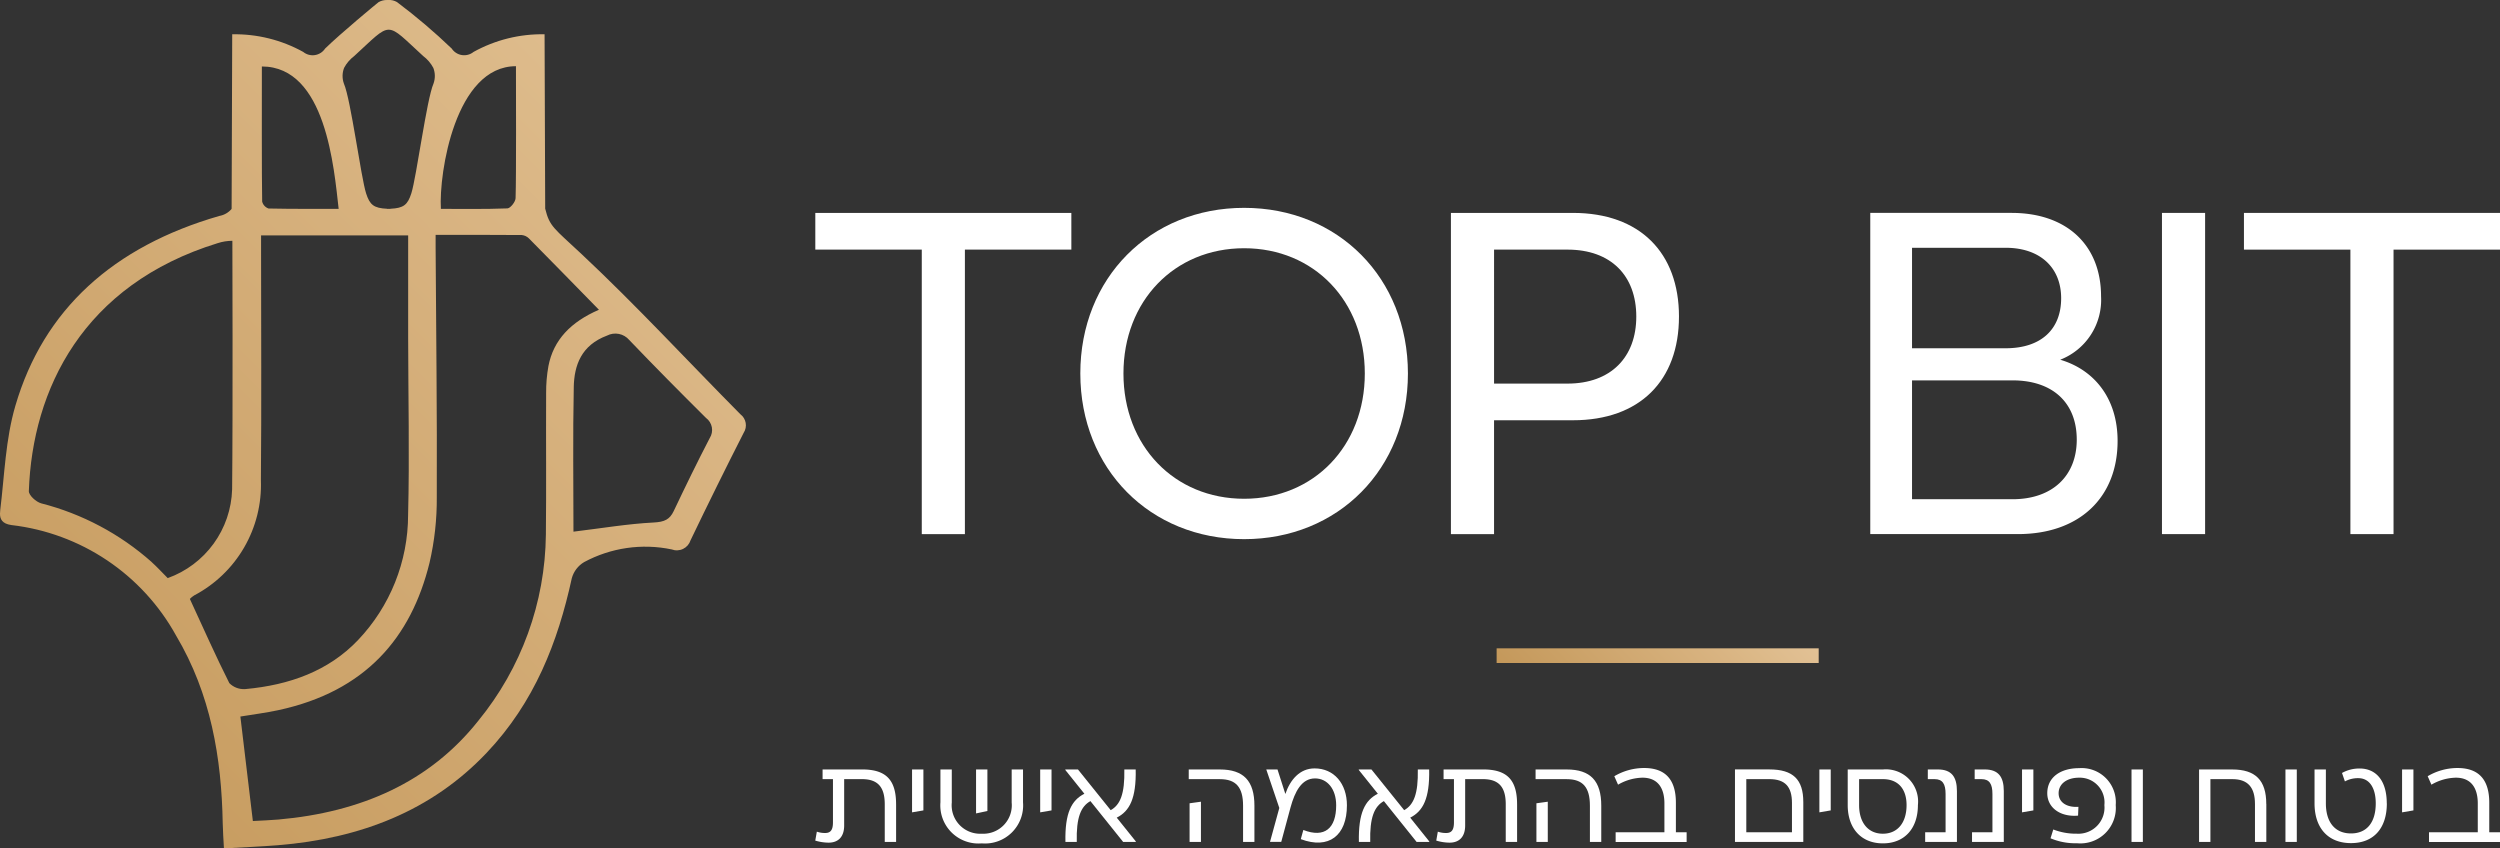 <svg xmlns="http://www.w3.org/2000/svg" xmlns:xlink="http://www.w3.org/1999/xlink" width="258.079" height="87.578" viewBox="0 0 258.079 87.578">
  <rect x="0" y="0" width="258.079" height="87.578" fill="#333333" stroke="none"/>
  <defs>
    <clipPath id="clip-path">
      <path id="Контур_25080" data-name="Контур 25080" d="M39.98-137.8a1.7,1.7,0,0,0-.9.221h0c-.153.111-3.945,3.249-5.519,4.791h0a1.543,1.543,0,0,1-2.261.346h0a14.556,14.556,0,0,0-7.328-1.819h0c0,2.476-.062,15.531-.062,18h0a.235.235,0,0,0-.009.035h0a2.134,2.134,0,0,1-1.255.716h0c-10.933,3.157-18.153,9.646-21.06,19.6h0C.568-92.443.467-88.757.027-85.163h0a3.312,3.312,0,0,0-.027.38H0v.019c0,.535.209,1.036,1.187,1.167h0A22.354,22.354,0,0,1,18.171-72.2h0c3.594,6.044,4.7,12.633,4.821,19.394h0c.012.808.078,1.616.126,2.585h0c1.993-.115,3.782-.182,5.563-.326h0c8.552-.691,15.9-3.57,21.548-9.53h0c4.958-5.229,7.36-11.433,8.8-18.036h0a2.8,2.8,0,0,1,1.265-1.659h0a13.319,13.319,0,0,1,9.044-1.312h0a1.492,1.492,0,0,0,1.949-.942h0q2.674-5.571,5.481-11.091h0a1.429,1.429,0,0,0-.34-1.924h0c-5.464-5.513-10.713-11.207-16.394-16.533h0c-2.852-2.674-3.293-2.817-3.753-4.688h0c0-2.468-.064-15.522-.064-18h0a14.554,14.554,0,0,0-7.328,1.819h0a1.542,1.542,0,0,1-2.259-.346h0a61.7,61.7,0,0,0-5.65-4.8h0a1.633,1.633,0,0,0-.876-.215h-.12Zm.168,3.061v.005c.786.018,1.577.926,3.539,2.719h0a3.665,3.665,0,0,1,1.047,1.225h0a2.306,2.306,0,0,1,.018,1.617h0c-.711,1.628-1.757,9.665-2.29,11.331h0c-.378,1.185-.792,1.529-2.167,1.592h0v.015c-.061,0-.11-.006-.168-.008h0c-.058,0-.106.008-.167.008h0v-.015c-1.376-.063-1.789-.407-2.168-1.592h0c-.533-1.666-1.579-9.7-2.291-11.331h0a2.313,2.313,0,0,1,.018-1.617h0a3.694,3.694,0,0,1,1.047-1.225h0c1.962-1.793,2.754-2.7,3.541-2.719h0v-.005c.006,0,.012,0,.02,0h0c.006,0,.013,0,.021,0m5.365,18.5c-.217-3.734,1.5-14.728,7.75-14.728h0c0,2.474.039,11.306-.039,13.628h0c-.013.373-.533,1.038-.843,1.051h0c-1.2.047-2.4.058-3.6.058h0c-1.093,0-2.185-.009-3.272-.009m-17.76-.029a1.016,1.016,0,0,1-.685-.723h0c-.053-2.476-.032-11.334-.032-13.948h0c6.618,0,7.452,10.526,7.928,14.7h0c-1.063,0-2.123,0-3.181,0h0c-1.345,0-2.688-.007-4.03-.037M24.815-63.831c1.321-.219,2.629-.382,3.907-.657h0c9.009-1.937,13.716-7.48,15.617-15.208h0a28.974,28.974,0,0,0,.751-6.783h0c.038-8.563-.069-17.123-.12-25.684h0c0-.409,0-.817,0-1.392h0c3.049,0,5.977-.008,8.9.017h0a1.214,1.214,0,0,1,.739.355h0c2.373,2.4,4.728,4.813,7.22,7.36h0c-2.9,1.25-4.695,3.113-5.213,5.807h0a15.123,15.123,0,0,0-.238,2.783h0c-.025,4.878.027,9.756-.026,14.634h0a30.841,30.841,0,0,1-6.982,19.21h0C44.355-57.062,37.253-53.95,28.744-53.2h0c-.847.076-1.7.1-2.641.154h0c-.433-3.636-.856-7.16-1.289-10.789m-1.141-3.448c-1.418-2.821-2.693-5.7-4.074-8.691h0a2.349,2.349,0,0,1,.447-.362h0a12.9,12.9,0,0,0,6.887-11.883h0c.071-7.841.018-15.682.018-23.522h0V-113.5H42.135c0,3.6-.005,7.117,0,10.631h0c.008,6.075.148,12.153-.006,18.225h0a18.767,18.767,0,0,1-5.182,12.932h0c-3.035,3.183-7.059,4.625-11.593,5.044h0a1.1,1.1,0,0,1-.132.006h0a2.091,2.091,0,0,1-1.549-.62M15.647-79.79a27.426,27.426,0,0,0-11.4-6.052h0c-.536-.149-1.283-.839-1.269-1.26h0c.361-10.5,5.581-21.307,19.5-25.6h0a4.976,4.976,0,0,1,1.51-.242h0c0,.393.06,17.475-.026,25.673h0a10.042,10.042,0,0,1-6.649,9.149h0c-.521-.522-1.068-1.121-1.673-1.669m43.59-18.054c.047-2.25.776-4.32,3.434-5.312h0a1.878,1.878,0,0,1,2.289.449h0c2.6,2.717,5.253,5.393,7.928,8.05h0a1.546,1.546,0,0,1,.383,2.085h0c-1.292,2.486-2.514,5-3.714,7.527h0c-.411.866-.943,1.127-2.073,1.184h0c-2.678.137-5.335.59-8.278.946h0c0-4.887-.072-9.911.032-14.93" transform="translate(0 137.801)" fill="none"/>
    </clipPath>
    <linearGradient id="linear-gradient" y1="0.238" x2="0.476" y2="0.238" gradientUnits="objectBoundingBox">
      <stop offset="0" stop-color="#c4985a"/>
      <stop offset="0.1" stop-color="#c79c60"/>
      <stop offset="0.2" stop-color="#caa065"/>
      <stop offset="0.3" stop-color="#cda46b"/>
      <stop offset="0.4" stop-color="#d0a871"/>
      <stop offset="0.5" stop-color="#d3ac76"/>
      <stop offset="0.6" stop-color="#d6b07c"/>
      <stop offset="0.7" stop-color="#d9b482"/>
      <stop offset="0.8" stop-color="#dcb988"/>
      <stop offset="0.9" stop-color="#dfbd8f"/>
      <stop offset="1" stop-color="#e2c195"/>
    </linearGradient>
    <clipPath id="clip-path-2">
      <path id="Контур_25082" data-name="Контур 25082" d="M276.348-30.977H243.1v-1.517h33.249Z" transform="translate(-243.099 32.494)" fill="none"/>
    </clipPath>
    <linearGradient id="linear-gradient-2" x1="0.502" y1="0.691" x2="0.603" y2="0.691" xlink:href="#linear-gradient"/>
    <clipPath id="clip-path-3">
      <path id="Контур_25087" data-name="Контур 25087" d="M0-50.223H258.079V-137.8H0Z" transform="translate(0 137.801)" fill="none"/>
    </clipPath>
  </defs>
  <g id="Сгруппировать_26875" data-name="Сгруппировать 26875" transform="translate(0 137.801)">
    <g id="Сгруппировать_26836" data-name="Сгруппировать 26836" transform="translate(0 -137.801)" clip-path="url(#clip-path)">
      <g id="Сгруппировать_26835" data-name="Сгруппировать 26835" transform="translate(-43.789 43.789) rotate(-45)">
        <path id="Контур_25079" data-name="Контур 25079" d="M61.927,0l182.49,182.49L182.49,244.416,0,61.927Z" transform="translate(0)" fill="url(#linear-gradient)"/>
      </g>
    </g>
    <g id="Сгруппировать_26838" data-name="Сгруппировать 26838" transform="translate(154.498 -70.875)" clip-path="url(#clip-path-2)">
      <g id="Сгруппировать_26837" data-name="Сгруппировать 26837" transform="translate(-198.287 -23.138) rotate(-45)">
        <path id="Контур_25081" data-name="Контур 25081" d="M61.927,0l182.49,182.49L182.49,244.416,0,61.927Z" transform="translate(0 0)" fill="url(#linear-gradient-2)"/>
      </g>
    </g>
    <g id="Сгруппировать_26839" data-name="Сгруппировать 26839" transform="translate(84.167 -115.822)">
      <path id="Контур_25083" data-name="Контур 25083" d="M-15.158-2.173h-10.99V27.2H-30.6V-2.173h-10.99V-5.962h26.431Z" transform="translate(41.589 5.962)" fill="#fff"/>
    </g>
    <g id="Сгруппировать_26843" data-name="Сгруппировать 26843" transform="translate(0 -137.801)" clip-path="url(#clip-path-3)">
      <g id="Сгруппировать_26840" data-name="Сгруппировать 26840" transform="translate(111.523 21.457)">
        <path id="Контур_25084" data-name="Контур 25084" d="M-16.842-9.807c0-7.485-5.258-12.931-12.458-12.931S-41.757-17.291-41.757-9.807-36.5,3.124-29.3,3.124-16.842-2.323-16.842-9.807m-29.368,0c0-9.853,7.2-17.1,16.91-17.1s16.91,7.248,16.91,17.1-7.2,17.1-16.91,17.1S-46.21.046-46.21-9.807" transform="translate(46.21 26.907)" fill="#fff"/>
      </g>
      <g id="Сгруппировать_26841" data-name="Сгруппировать 26841" transform="translate(149.781 21.979)">
        <path id="Контур_25085" data-name="Контур 25085" d="M-10.974-6.139c0-4.216-2.605-6.916-7.105-6.916h-7.578V.777h7.578c4.5,0,7.105-2.747,7.105-6.916m4.406,0c0,6.584-4.025,10.7-10.943,10.7h-8.147V16.313H-30.11V-16.844h12.6c6.917,0,10.943,4.121,10.943,10.7" transform="translate(30.11 16.844)" fill="#fff"/>
      </g>
      <g id="Сгруппировать_26842" data-name="Сгруппировать 26842" transform="translate(193.071 21.978)">
        <path id="Контур_25086" data-name="Контур 25086" d="M-12.224-13.42c0-3.743-2.416-6.111-6.632-6.111H-29.228V-7.262h10.373c4.121,0,6.632-2.416,6.632-6.158m-7.342-19.8h-9.663v10.374h9.663c3.694,0,5.731-1.989,5.731-5.162s-2.178-5.211-5.731-5.211M-8.008-13.278c0,5.873-3.978,9.615-10.28,9.615H-33.539V-36.82h14.588c5.684,0,9.237,3.316,9.237,8.62a6.627,6.627,0,0,1-4.216,6.537c3.411,1,5.922,3.884,5.922,8.385" transform="translate(33.539 36.82)" fill="#fff"/>
      </g>
    </g>
    <path id="Контур_25088" data-name="Контур 25088" d="M355.625-70.061h-4.453v-33.157h4.453Z" transform="translate(-127.989 -12.604)" fill="#fff"/>
    <g id="Сгруппировать_26844" data-name="Сгруппировать 26844" transform="translate(231.646 -115.822)">
      <path id="Контур_25089" data-name="Контур 25089" d="M0,0V3.79H10.99V33.158h4.452V3.79H26.433V0Z" fill="#fff"/>
    </g>
    <g id="Сгруппировать_26846" data-name="Сгруппировать 26846" transform="translate(0 -137.801)" clip-path="url(#clip-path-3)">
      <g id="Сгруппировать_26845" data-name="Сгруппировать 26845" transform="translate(84.166 79.434)">
        <path id="Контур_25090" data-name="Контур 25090" d="M-4.782-2.059V1.83H-5.954V-2.059c0-1.77-.711-2.593-2.356-2.593h-1.833V.134c0,1.209-.648,1.771-1.6,1.771a4.837,4.837,0,0,1-1.384-.212l.162-.923A2.5,2.5,0,0,0-12.1.908c.573,0,.8-.337.8-1.1V-4.652h-1.072v-1h4.088c2.456,0,3.5,1.072,3.5,3.59" transform="translate(13.122 5.649)" fill="#fff"/>
      </g>
    </g>
    <g id="Сгруппировать_26847" data-name="Сгруппировать 26847" transform="translate(94.153 -58.367)">
      <path id="Контур_25092" data-name="Контур 25092" d="M-.672,0V4.226l-1.171.2V0Z" transform="translate(1.843)" fill="#fff"/>
    </g>
    <g id="Сгруппировать_26849" data-name="Сгруппировать 26849" transform="translate(0 -137.801)" clip-path="url(#clip-path-3)">
      <g id="Сгруппировать_26848" data-name="Сгруппировать 26848" transform="translate(97.082 79.434)">
        <path id="Контур_25093" data-name="Контур 25093" d="M-4.89,0V3.39A3.935,3.935,0,0,1-9.153,7.628,3.935,3.935,0,0,1-13.416,3.39V0h1.172V3.415A2.94,2.94,0,0,0-9.153,6.631,2.941,2.941,0,0,0-6.061,3.415V0ZM-8.567,4.288l-1.171.249V0h1.171Z" transform="translate(13.416)" fill="#fff"/>
      </g>
    </g>
    <g id="Сгруппировать_26850" data-name="Сгруппировать 26850" transform="translate(107.38 -58.367)">
      <path id="Контур_25095" data-name="Контур 25095" d="M-.672,0V4.226l-1.171.2V0Z" transform="translate(1.843)" fill="#fff"/>
    </g>
    <g id="Сгруппировать_26859" data-name="Сгруппировать 26859" transform="translate(0 -137.801)" clip-path="url(#clip-path-3)">
      <g id="Сгруппировать_26851" data-name="Сгруппировать 26851" transform="translate(109.974 79.434)">
        <path id="Контур_25096" data-name="Контур 25096" d="M-4.174-4.26v.05H-5.482L-8.86-8.424c-.984.549-1.471,1.683-1.409,4.213h-1.171c-.062-2.991.624-4.3,1.957-4.973l-1.969-2.455v-.05h1.307l3.379,4.2c.984-.548,1.458-1.682,1.407-4.2h1.173c.062,2.979-.623,4.3-1.957,4.973Z" transform="translate(11.452 11.689)" fill="#fff"/>
      </g>
      <g id="Сгруппировать_26852" data-name="Сгруппировать 26852" transform="translate(122.715 79.434)">
        <path id="Контур_25097" data-name="Контур 25097" d="M-1.844,0C.6,0,1.721,1.171,1.721,3.739V7.478H.549V3.739C.549,1.832-.187,1-1.844,1H-5.06V0ZM-3.8,3.328V7.478H-4.973V3.49Z" transform="translate(5.06)" fill="#fff"/>
      </g>
      <g id="Сгруппировать_26853" data-name="Сгруппировать 26853" transform="translate(130.719 79.322)">
        <path id="Контур_25098" data-name="Контур 25098" d="M-4.775-2.187c0,3.129-1.869,4.575-4.762,3.49l.262-.947c2.206.86,3.391-.175,3.391-2.543,0-1.695-.922-2.78-2.182-2.78-1.384,0-2.082,1.359-2.531,3l-.958,3.552h-1.16l.96-3.5L-13.1-5.889h1.159l.81,2.53C-10.633-4.83-9.637-6-8.115-6c2.007,0,3.34,1.57,3.34,3.814" transform="translate(13.101 6.001)" fill="#fff"/>
      </g>
      <g id="Сгруппировать_26854" data-name="Сгруппировать 26854" transform="translate(140.268 79.434)">
        <path id="Контур_25099" data-name="Контур 25099" d="M-4.174-4.26v.05H-5.482L-8.86-8.424c-.984.549-1.471,1.683-1.409,4.213h-1.171c-.062-2.991.624-4.3,1.957-4.973l-1.969-2.455v-.05h1.309l3.378,4.2c.984-.548,1.458-1.682,1.408-4.2h1.172c.062,2.979-.624,4.3-1.957,4.973Z" transform="translate(11.452 11.689)" fill="#fff"/>
      </g>
      <g id="Сгруппировать_26855" data-name="Сгруппировать 26855" transform="translate(148.272 79.434)">
        <path id="Контур_25100" data-name="Контур 25100" d="M-4.782-2.059V1.83H-5.954V-2.059c0-1.77-.711-2.593-2.356-2.593h-1.833V.134c0,1.209-.648,1.771-1.6,1.771a4.837,4.837,0,0,1-1.384-.212l.162-.923A2.5,2.5,0,0,0-12.1.908c.573,0,.8-.337.8-1.1V-4.652h-1.072v-1h4.088c2.456,0,3.5,1.072,3.5,3.59" transform="translate(13.122 5.649)" fill="#fff"/>
      </g>
      <g id="Сгруппировать_26856" data-name="Сгруппировать 26856" transform="translate(158.52 79.434)">
        <path id="Контур_25101" data-name="Контур 25101" d="M-1.844,0C.6,0,1.721,1.171,1.721,3.739V7.478H.549V3.739C.549,1.832-.187,1-1.844,1H-5.06V0ZM-3.8,3.328V7.478H-4.973V3.49Z" transform="translate(5.06)" fill="#fff"/>
      </g>
      <g id="Сгруппировать_26857" data-name="Сгруппировать 26857" transform="translate(166.648 79.284)">
        <path id="Контур_25102" data-name="Контур 25102" d="M-4.282-3.8v1h-7.329v-1h5.035V-6.782c0-1.57-.673-2.655-2.268-2.655a5.22,5.22,0,0,0-2.518.723l-.386-.873a6.043,6.043,0,0,1,3.079-.848c2.343,0,3.278,1.371,3.278,3.577V-3.8Z" transform="translate(11.748 10.434)" fill="#fff"/>
      </g>
      <g id="Сгруппировать_26858" data-name="Сгруппировать 26858" transform="translate(179.103 79.434)">
        <path id="Контур_25103" data-name="Контур 25103" d="M-4.046-1.93V2.183H-11.1V-5.3h3.553c2.456,0,3.5,1.047,3.5,3.365M-5.217,1.186V-1.843c0-1.682-.711-2.456-2.344-2.456H-9.93V1.186Z" transform="translate(11.101 5.295)" fill="#fff"/>
      </g>
    </g>
    <g id="Сгруппировать_26860" data-name="Сгруппировать 26860" transform="translate(187.818 -58.367)">
      <path id="Контур_25105" data-name="Контур 25105" d="M-.672,0V4.226l-1.171.2V0Z" transform="translate(1.843)" fill="#fff"/>
    </g>
    <g id="Сгруппировать_26864" data-name="Сгруппировать 26864" transform="translate(0 -137.801)" clip-path="url(#clip-path-3)">
      <g id="Сгруппировать_26861" data-name="Сгруппировать 26861" transform="translate(190.747 79.434)">
        <path id="Контур_25106" data-name="Контур 25106" d="M-4.153-2.108c0,2.418-1.384,3.951-3.615,3.951S-11.4.31-11.4-2.108V-5.785h3.627A3.323,3.323,0,0,1-4.153-2.108m-1.171,0c0-1.657-.86-2.68-2.444-2.68h-2.456v2.68c0,1.8.922,2.954,2.456,2.954S-5.324-.313-5.324-2.108" transform="translate(11.395 5.785)" fill="#fff"/>
      </g>
      <g id="Сгруппировать_26862" data-name="Сгруппировать 26862" transform="translate(198.738 79.434)">
        <path id="Контур_25107" data-name="Контур 25107" d="M0-3.717H2.107V-7.668C2.107-8.7,1.8-9.2.973-9.2h-.7v-1H1.309c1.4,0,1.97.748,1.97,2.231V-2.72H0Z" transform="translate(0 10.198)" fill="#fff"/>
      </g>
      <g id="Сгруппировать_26863" data-name="Сгруппировать 26863" transform="translate(203.575 79.434)">
        <path id="Контур_25108" data-name="Контур 25108" d="M0-3.717H2.107V-7.668C2.107-8.7,1.8-9.2.973-9.2h-.7v-1H1.309c1.4,0,1.971.748,1.971,2.231V-2.72H0Z" transform="translate(0 10.198)" fill="#fff"/>
      </g>
    </g>
    <g id="Сгруппировать_26865" data-name="Сгруппировать 26865" transform="translate(208.737 -58.367)">
      <path id="Контур_25110" data-name="Контур 25110" d="M-.672,0V4.226l-1.171.2V0Z" transform="translate(1.843)" fill="#fff"/>
    </g>
    <g id="Сгруппировать_26867" data-name="Сгруппировать 26867" transform="translate(0 -137.801)" clip-path="url(#clip-path-3)">
      <g id="Сгруппировать_26866" data-name="Сгруппировать 26866" transform="translate(211.342 79.296)">
        <path id="Контур_25111" data-name="Контур 25111" d="M-4.053-2.188a3.66,3.66,0,0,1-4,3.94,6.585,6.585,0,0,1-2.73-.512L-10.5.33A6.458,6.458,0,0,0-8.067.766,2.7,2.7,0,0,0-5.224-2.188,2.557,2.557,0,0,0-7.83-5.017c-1.247,0-2.118.623-2.118,1.608,0,.935.834,1.483,2.044,1.4l-.037.909c-1.882.162-3.179-.86-3.179-2.306C-11.121-5.1-9.7-6-7.83-6A3.531,3.531,0,0,1-4.053-2.188" transform="translate(11.121 6.002)" fill="#fff"/>
      </g>
    </g>
    <path id="Контур_25113" data-name="Контур 25113" d="M347.4-5.335h-1.171v-7.478H347.4Z" transform="translate(-126.189 -45.554)" fill="#fff"/>
    <g id="Сгруппировать_26869" data-name="Сгруппировать 26869" transform="translate(0 -137.801)" clip-path="url(#clip-path-3)">
      <g id="Сгруппировать_26868" data-name="Сгруппировать 26868" transform="translate(227.013 79.434)">
        <path id="Контур_25114" data-name="Контур 25114" d="M-3.981-2.044V1.87H-5.153V-2.044c0-1.72-.735-2.568-2.343-2.568H-9.753V1.87h-1.171V-5.609H-7.5c2.393,0,3.514,1.109,3.514,3.565" transform="translate(10.924 5.609)" fill="#fff"/>
      </g>
    </g>
    <path id="Контур_25116" data-name="Контур 25116" d="M372.4-5.335h-1.171v-7.478H372.4Z" transform="translate(-135.298 -45.554)" fill="#fff"/>
    <g id="Сгруппировать_26871" data-name="Сгруппировать 26871" transform="translate(0 -137.801)" clip-path="url(#clip-path-3)">
      <g id="Сгруппировать_26870" data-name="Сгруппировать 26870" transform="translate(238.931 79.334)">
        <path id="Контур_25117" data-name="Контур 25117" d="M-4.282-2.066c0,2.543-1.333,4.1-3.7,4.1s-3.764-1.558-3.764-4.1v-3.5h1.171v3.5c0,1.92.922,3.1,2.593,3.1s2.555-1.184,2.555-3.1c0-1.558-.624-2.605-1.8-2.605a2.8,2.8,0,0,0-1.383.336l-.3-.872a3.647,3.647,0,0,1,1.82-.461c1.671,0,2.8,1.222,2.8,3.6" transform="translate(11.748 5.668)" fill="#fff"/>
      </g>
    </g>
    <g id="Сгруппировать_26872" data-name="Сгруппировать 26872" transform="translate(247.97 -58.367)">
      <path id="Контур_25119" data-name="Контур 25119" d="M-.672,0V4.226l-1.171.2V0Z" transform="translate(1.843)" fill="#fff"/>
    </g>
    <g id="Сгруппировать_26874" data-name="Сгруппировать 26874" transform="translate(0 -137.801)" clip-path="url(#clip-path-3)">
      <g id="Сгруппировать_26873" data-name="Сгруппировать 26873" transform="translate(250.613 79.284)">
        <path id="Контур_25120" data-name="Контур 25120" d="M-4.282-3.8v1h-7.329v-1h5.035V-6.782c0-1.57-.673-2.655-2.268-2.655a5.218,5.218,0,0,0-2.518.723l-.386-.873a6.043,6.043,0,0,1,3.079-.848c2.343,0,3.278,1.371,3.278,3.577V-3.8Z" transform="translate(11.748 10.434)" fill="#fff"/>
      </g>
    </g>
  </g>
</svg>
